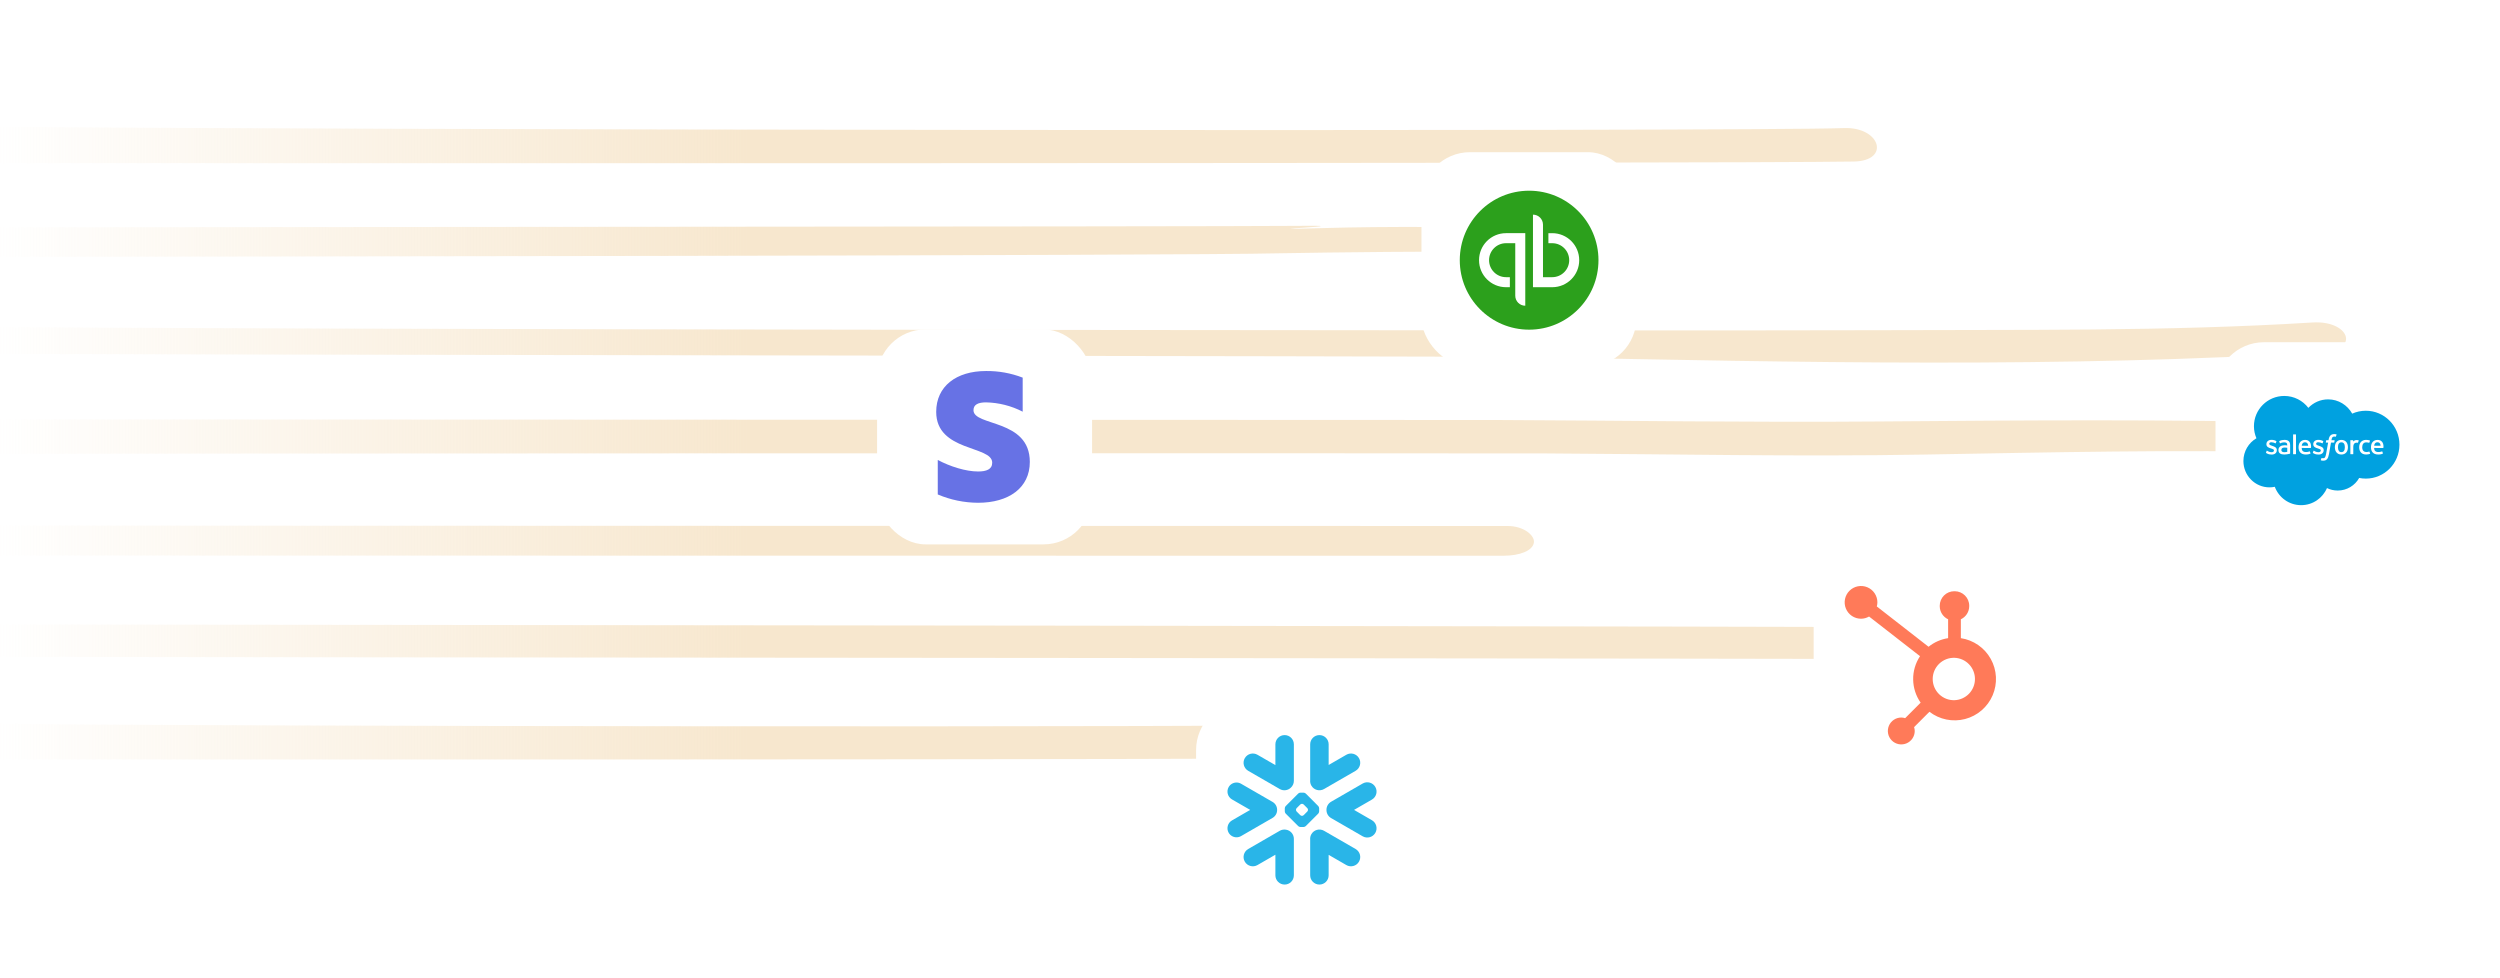 <?xml version="1.0" encoding="UTF-8"?>
<svg xmlns="http://www.w3.org/2000/svg" width="721" height="282" viewBox="0 0 721 282" fill="none">
  <path d="M531.716 36.938C542.333 36.509 545.299 46.391 534.648 46.587L534.637 46.587C500.175 47.228 38.405 47.056 -2.398 47.041L-2.398 36.525C78.418 37.468 505.706 37.98 531.716 36.938Z" fill="url(#paint0_linear_1470_21441)"></path>
  <path d="M441.744 65.483C452.206 65.408 451.174 72.587 440.179 72.55C411.414 72.459 385.908 72.753 368.649 73.054C342.974 73.756 49.833 74.005 -2.398 74.079L-2.398 65.561C25.533 65.488 356.146 65.357 372.831 65.144C397.53 64.828 355.589 66.537 380.255 65.814C403.4 65.144 417.611 65.649 441.756 65.476L441.744 65.483Z" fill="url(#paint1_linear_1470_21441)"></path>
  <path d="M666.893 93.005C677.488 92.343 680.675 100.869 670.058 101.524C595.181 106.19 518.516 104.504 442.918 102.991C426.805 102.668 13.701 102.323 -2.398 101.993L-2.398 94.254C45.973 95.021 491.33 95.46 539.884 95.232C582.342 95.029 624.79 95.624 666.893 93.005Z" fill="url(#paint2_linear_1470_21441)"></path>
  <path d="M665.737 121.888C676.21 122.137 675.499 130.723 664.493 130.468C627.91 129.61 591.326 130.468 554.766 131.1C518.449 131.732 482.388 130.965 446.061 130.769C424.442 130.653 11.508 130.755 -2.398 130.92L-2.398 120.953C9.965 121.013 419.425 121.075 432.022 121.129C468.539 121.287 504.734 121.851 541.272 121.557C585.863 121.196 624.245 120.918 665.737 121.888Z" fill="url(#paint3_linear_1470_21441)"></path>
  <path d="M442.379 156.468C442.035 158.832 438.326 160.276 433.539 160.276C424.674 160.271 14.245 160.249 -2.398 160.215L-2.398 151.551C16.536 151.639 427.813 151.694 434.783 151.697C439.558 151.697 442.667 154.489 442.379 156.468Z" fill="url(#paint4_linear_1470_21441)"></path>
  <path d="M572.25 180.995C582.723 181.138 582.001 190.319 571.007 190.169C548.762 189.861 92.038 189.633 -2.398 189.441L-2.398 180.093C79.57 180.19 544.265 180.606 572.25 180.995Z" fill="url(#paint5_linear_1470_21441)"></path>
  <path d="M391.716 208.9C402.333 208.471 405.299 218.353 394.648 218.549L394.637 218.549C360.272 219.189 33.893 219.02 -2.398 219.004L-2.398 208.713C55.289 209.505 367.855 209.856 391.716 208.9Z" fill="url(#paint6_linear_1470_21441)"></path>
  <g filter="url(#filter0_ddd_1470_21441)">
    <rect x="409.951" y="30.89" width="62" height="61.781" rx="14" fill="white"></rect>
    <path d="M441 82.076C452.046 82.076 461 73.105 461 62.038C461 50.971 452.046 42 441 42C429.954 42 421 50.971 421 62.038C421 73.105 429.954 82.076 441 82.076Z" fill="#2CA01C"></path>
    <path fill-rule="evenodd" clip-rule="evenodd" d="M426.554 62.037C426.554 66.341 430.036 69.829 434.331 69.829H435.443V66.935H434.331C431.635 66.935 429.443 64.738 429.443 62.037C429.443 59.336 431.635 57.139 434.331 57.139H437.001V72.279C437.001 73.877 438.295 75.173 439.89 75.173V54.245H434.331C430.036 54.245 426.554 57.734 426.554 62.037ZM447.669 54.246H446.558V57.14H447.669C450.364 57.14 452.558 59.338 452.558 62.038C452.558 64.739 450.364 66.936 447.669 66.936H444.998V51.797C444.998 50.198 443.705 48.902 442.109 48.902V69.831H447.669C451.964 69.831 455.447 66.342 455.447 62.038C455.447 57.735 451.964 54.246 447.669 54.246Z" fill="white"></path>
  </g>
  <g filter="url(#filter1_ddd_1470_21441)">
    <rect x="523.061" y="147.477" width="61.781" height="61.781" rx="14" fill="white"></rect>
    <path d="M565.509 171.044V165.603C566.228 165.267 566.836 164.733 567.264 164.065C567.692 163.396 567.921 162.62 567.924 161.826V161.702C567.924 159.388 566.049 157.512 563.735 157.512H563.61C562.499 157.512 561.433 157.953 560.647 158.739C559.861 159.525 559.42 160.59 559.42 161.702V161.826C559.424 162.62 559.653 163.396 560.08 164.065C560.508 164.733 561.117 165.267 561.836 165.603V171.044C559.769 171.36 557.823 172.217 556.194 173.527L541.273 161.905C541.379 161.521 541.435 161.126 541.441 160.73C541.443 159.796 541.167 158.883 540.65 158.105C540.133 157.328 539.397 156.721 538.535 156.363C537.673 156.004 536.724 155.909 535.807 156.089C534.891 156.27 534.049 156.718 533.388 157.377C532.727 158.036 532.276 158.877 532.092 159.792C531.909 160.708 532.001 161.657 532.357 162.52C532.713 163.384 533.317 164.122 534.092 164.642C534.868 165.161 535.78 165.44 536.714 165.441C537.531 165.437 538.333 165.219 539.039 164.808L553.732 176.242C552.412 178.236 551.724 180.582 551.756 182.973C551.789 185.364 552.541 187.69 553.914 189.648L549.445 194.118C549.084 194.002 548.708 193.941 548.329 193.936C547.562 193.937 546.813 194.164 546.176 194.591C545.539 195.017 545.043 195.622 544.75 196.331C544.457 197.039 544.38 197.818 544.53 198.57C544.679 199.321 545.049 200.012 545.591 200.554C546.132 201.096 546.823 201.465 547.575 201.615C548.326 201.764 549.106 201.688 549.814 201.395C550.522 201.102 551.127 200.605 551.554 199.968C551.98 199.331 552.208 198.582 552.208 197.816C552.203 197.436 552.142 197.06 552.026 196.699L556.447 192.276C557.889 193.386 559.566 194.151 561.349 194.513C563.132 194.875 564.974 194.824 566.735 194.364C568.495 193.904 570.126 193.047 571.504 191.859C572.882 190.67 573.97 189.183 574.684 187.509C575.398 185.836 575.72 184.021 575.625 182.204C575.529 180.387 575.019 178.616 574.133 177.027C573.248 175.438 572.01 174.072 570.515 173.035C569.02 171.998 567.308 171.317 565.509 171.044ZM563.676 188.938C562.859 188.96 562.046 188.819 561.284 188.522C560.523 188.225 559.829 187.778 559.243 187.208C558.657 186.638 558.191 185.956 557.873 185.203C557.555 184.45 557.391 183.641 557.391 182.824C557.391 182.006 557.555 181.197 557.873 180.444C558.191 179.691 558.657 179.01 559.243 178.44C559.829 177.87 560.523 177.423 561.284 177.126C562.046 176.829 562.859 176.687 563.676 176.71C565.26 176.765 566.76 177.433 567.861 178.573C568.962 179.712 569.578 181.235 569.578 182.819C569.579 184.404 568.965 185.927 567.865 187.068C566.765 188.208 565.266 188.878 563.682 188.935" fill="#FF7A59"></path>
  </g>
  <g filter="url(#filter2_ddd_1470_21441)">
    <rect x="638.951" y="85.696" width="62" height="61.781" rx="14" fill="white"></rect>
    <path d="M665.726 104.627C667.178 103.115 669.198 102.177 671.433 102.177C674.403 102.177 676.995 103.833 678.375 106.292C679.574 105.756 680.902 105.458 682.299 105.458C687.656 105.458 692 109.84 692 115.244C692 120.649 687.656 125.031 682.299 125.031C681.645 125.031 681.006 124.965 680.388 124.84C679.172 127.008 676.856 128.473 674.198 128.473C673.085 128.473 672.033 128.216 671.096 127.759C669.863 130.657 666.993 132.689 663.647 132.689C660.163 132.689 657.194 130.484 656.054 127.393C655.556 127.499 655.04 127.554 654.511 127.554C650.363 127.554 647 124.156 647 119.965C647 117.156 648.511 114.703 650.756 113.391C650.294 112.327 650.037 111.154 650.037 109.92C650.037 105.099 653.95 101.192 658.777 101.192C661.611 101.192 664.129 102.539 665.726 104.627Z" fill="#00A1E0"></path>
    <path d="M653.518 117.526C653.49 117.599 653.529 117.615 653.538 117.628C653.622 117.689 653.708 117.733 653.795 117.783C654.254 118.026 654.687 118.097 655.14 118.097C656.063 118.097 656.636 117.606 656.636 116.816V116.801C656.636 116.07 655.99 115.804 655.383 115.613L655.304 115.587C654.846 115.438 654.451 115.31 654.451 115.009V114.993C654.451 114.735 654.682 114.545 655.04 114.545C655.437 114.545 655.909 114.678 656.213 114.845C656.213 114.845 656.302 114.903 656.334 114.817C656.352 114.77 656.506 114.356 656.522 114.312C656.54 114.263 656.509 114.227 656.477 114.208C656.131 113.997 655.651 113.853 655.155 113.853L655.063 113.853C654.218 113.853 653.628 114.363 653.628 115.095V115.11C653.628 115.881 654.279 116.131 654.888 116.306L654.986 116.336C655.431 116.472 655.813 116.59 655.813 116.903V116.918C655.813 117.204 655.565 117.417 655.163 117.417C655.008 117.417 654.511 117.413 653.974 117.074C653.909 117.037 653.872 117.009 653.822 116.979C653.795 116.962 653.729 116.933 653.701 117.02L653.518 117.526Z" fill="white"></path>
    <path d="M667.032 117.526C667.003 117.599 667.042 117.615 667.051 117.628C667.136 117.689 667.221 117.733 667.308 117.783C667.767 118.026 668.2 118.097 668.653 118.097C669.577 118.097 670.15 117.606 670.15 116.816V116.801C670.15 116.07 669.503 115.804 668.896 115.613L668.817 115.587C668.359 115.438 667.964 115.31 667.964 115.009V114.993C667.964 114.735 668.195 114.545 668.553 114.545C668.95 114.545 669.422 114.678 669.726 114.845C669.726 114.845 669.815 114.903 669.848 114.817C669.866 114.77 670.019 114.356 670.036 114.312C670.053 114.263 670.022 114.227 669.991 114.208C669.644 113.997 669.164 113.853 668.668 113.853L668.576 113.853C667.731 113.853 667.141 114.363 667.141 115.095V115.11C667.141 115.881 667.792 116.131 668.402 116.306L668.5 116.336C668.944 116.472 669.327 116.59 669.327 116.903V116.918C669.327 117.204 669.078 117.417 668.677 117.417C668.521 117.417 668.024 117.413 667.487 117.074C667.423 117.037 667.384 117.01 667.335 116.979C667.319 116.968 667.241 116.938 667.214 117.02L667.032 117.526Z" fill="white"></path>
    <path d="M676.256 115.977C676.256 116.424 676.173 116.776 676.009 117.025C675.846 117.271 675.601 117.391 675.259 117.391C674.916 117.391 674.671 117.272 674.512 117.025C674.35 116.777 674.268 116.424 674.268 115.977C674.268 115.531 674.35 115.18 674.512 114.934C674.671 114.69 674.916 114.572 675.259 114.572C675.601 114.572 675.846 114.69 676.009 114.934C676.173 115.18 676.256 115.531 676.256 115.977ZM677.026 115.149C676.951 114.893 676.833 114.668 676.676 114.48C676.519 114.291 676.32 114.14 676.084 114.03C675.849 113.92 675.571 113.865 675.259 113.865C674.946 113.865 674.667 113.92 674.432 114.03C674.196 114.14 673.998 114.291 673.84 114.48C673.684 114.668 673.566 114.894 673.489 115.149C673.414 115.404 673.376 115.682 673.376 115.977C673.376 116.273 673.414 116.552 673.489 116.806C673.566 117.061 673.683 117.286 673.841 117.475C673.998 117.663 674.197 117.814 674.432 117.921C674.668 118.028 674.946 118.083 675.259 118.083C675.571 118.083 675.848 118.028 676.084 117.921C676.319 117.814 676.519 117.663 676.676 117.475C676.833 117.287 676.951 117.061 677.026 116.806C677.102 116.551 677.14 116.272 677.14 115.977C677.14 115.683 677.102 115.404 677.026 115.149Z" fill="white"></path>
    <path d="M683.354 117.271C683.328 117.196 683.256 117.225 683.256 117.225C683.144 117.268 683.025 117.307 682.898 117.327C682.769 117.347 682.627 117.357 682.475 117.357C682.102 117.357 681.806 117.246 681.594 117.027C681.381 116.808 681.262 116.453 681.263 115.974C681.264 115.537 681.369 115.209 681.559 114.959C681.746 114.71 682.032 114.583 682.414 114.583C682.732 114.583 682.974 114.619 683.228 114.7C683.228 114.7 683.289 114.726 683.317 114.646C683.385 114.459 683.435 114.325 683.507 114.119C683.527 114.061 683.477 114.036 683.459 114.029C683.359 113.99 683.123 113.926 682.945 113.9C682.778 113.874 682.584 113.86 682.367 113.86C682.043 113.86 681.755 113.916 681.508 114.026C681.262 114.135 681.053 114.287 680.887 114.475C680.722 114.664 680.596 114.889 680.512 115.144C680.429 115.399 680.387 115.678 680.387 115.974C680.387 116.613 680.559 117.13 680.9 117.508C681.241 117.887 681.753 118.08 682.421 118.08C682.816 118.08 683.221 118 683.512 117.885C683.512 117.885 683.567 117.859 683.543 117.794L683.354 117.271Z" fill="white"></path>
    <path d="M684.703 115.549C684.739 115.301 684.808 115.095 684.913 114.934C685.073 114.69 685.317 114.556 685.659 114.556C686.001 114.556 686.228 114.69 686.39 114.934C686.497 115.095 686.544 115.31 686.563 115.549H684.703ZM687.297 115.004C687.231 114.757 687.069 114.508 686.963 114.394C686.795 114.213 686.631 114.086 686.468 114.016C686.255 113.925 686 113.865 685.721 113.865C685.395 113.865 685.099 113.919 684.86 114.032C684.619 114.145 684.417 114.299 684.259 114.49C684.101 114.681 683.981 114.909 683.906 115.167C683.829 115.424 683.791 115.704 683.791 116C683.791 116.301 683.831 116.581 683.91 116.833C683.989 117.086 684.116 117.31 684.288 117.495C684.459 117.682 684.679 117.828 684.944 117.93C685.206 118.031 685.524 118.084 685.89 118.083C686.644 118.081 687.04 117.913 687.204 117.822C687.233 117.806 687.26 117.778 687.226 117.697L687.055 117.22C687.029 117.149 686.957 117.175 686.957 117.175C686.771 117.244 686.505 117.369 685.887 117.367C685.482 117.367 685.182 117.247 684.994 117.061C684.801 116.87 684.707 116.589 684.69 116.193L687.299 116.195C687.299 116.195 687.367 116.194 687.374 116.127C687.377 116.099 687.464 115.592 687.297 115.004Z" fill="white"></path>
    <path d="M663.813 115.549C663.851 115.301 663.919 115.095 664.024 114.934C664.184 114.69 664.427 114.556 664.77 114.556C665.112 114.556 665.338 114.69 665.501 114.934C665.608 115.095 665.655 115.31 665.674 115.549H663.813ZM666.407 115.004C666.342 114.757 666.18 114.508 666.074 114.394C665.906 114.213 665.742 114.086 665.579 114.016C665.366 113.925 665.111 113.865 664.831 113.865C664.506 113.865 664.21 113.919 663.97 114.032C663.73 114.145 663.528 114.299 663.37 114.49C663.211 114.681 663.092 114.909 663.017 115.167C662.941 115.424 662.902 115.704 662.902 116C662.902 116.301 662.942 116.581 663.02 116.833C663.1 117.086 663.227 117.31 663.399 117.495C663.57 117.682 663.79 117.828 664.054 117.93C664.317 118.031 664.635 118.084 665.001 118.083C665.754 118.081 666.151 117.913 666.315 117.822C666.344 117.806 666.371 117.778 666.336 117.697L666.167 117.22C666.14 117.149 666.068 117.175 666.068 117.175C665.881 117.244 665.617 117.369 664.997 117.367C664.593 117.367 664.293 117.247 664.105 117.061C663.912 116.87 663.818 116.589 663.801 116.193L666.41 116.195C666.41 116.195 666.478 116.194 666.485 116.127C666.488 116.099 666.575 115.592 666.407 115.004Z" fill="white"></path>
    <path d="M658.176 117.257C658.074 117.176 658.06 117.155 658.025 117.103C657.974 117.023 657.948 116.908 657.948 116.764C657.948 116.534 658.023 116.369 658.18 116.258C658.178 116.259 658.405 116.063 658.937 116.07C659.31 116.075 659.644 116.13 659.644 116.13V117.316H659.645C659.645 117.316 659.314 117.387 658.941 117.41C658.41 117.442 658.174 117.256 658.176 117.257ZM659.214 115.424C659.108 115.417 658.971 115.412 658.807 115.412C658.583 115.412 658.367 115.44 658.164 115.495C657.96 115.549 657.777 115.635 657.619 115.748C657.461 115.861 657.333 116.006 657.241 116.178C657.149 116.349 657.102 116.552 657.102 116.779C657.102 117.01 657.142 117.21 657.221 117.374C657.301 117.539 657.416 117.676 657.562 117.782C657.707 117.888 657.885 117.965 658.093 118.012C658.298 118.059 658.53 118.083 658.783 118.083C659.051 118.083 659.317 118.061 659.576 118.017C659.832 117.973 660.146 117.91 660.233 117.89C660.319 117.869 660.416 117.843 660.416 117.843C660.48 117.827 660.475 117.758 660.475 117.758L660.474 115.373C660.474 114.849 660.334 114.462 660.059 114.221C659.785 113.981 659.382 113.86 658.861 113.86C658.666 113.86 658.351 113.887 658.162 113.925C658.162 113.925 657.592 114.035 657.358 114.219C657.358 114.219 657.307 114.251 657.335 114.323L657.519 114.819C657.542 114.883 657.605 114.861 657.605 114.861C657.605 114.861 657.624 114.853 657.648 114.84C658.149 114.567 658.784 114.575 658.784 114.575C659.066 114.575 659.283 114.631 659.429 114.744C659.571 114.853 659.644 115.017 659.644 115.365V115.475C659.419 115.443 659.214 115.424 659.214 115.424Z" fill="white"></path>
    <path d="M680.251 114.081C680.271 114.022 680.229 113.994 680.212 113.987C680.168 113.97 679.946 113.923 679.775 113.912C679.447 113.892 679.265 113.947 679.102 114.02C678.941 114.094 678.761 114.212 678.661 114.345V114.028C678.661 113.984 678.63 113.949 678.586 113.949H677.918C677.874 113.949 677.843 113.984 677.843 114.028V117.919C677.843 117.962 677.879 117.998 677.922 117.998H678.608C678.651 117.998 678.686 117.962 678.686 117.919V115.975C678.686 115.714 678.715 115.454 678.773 115.29C678.829 115.129 678.906 114.999 679.001 114.906C679.097 114.814 679.205 114.749 679.324 114.713C679.445 114.676 679.579 114.663 679.674 114.663C679.81 114.663 679.96 114.699 679.96 114.699C680.01 114.704 680.038 114.674 680.055 114.628C680.1 114.509 680.227 114.152 680.251 114.081Z" fill="white"></path>
    <path d="M673.819 112.277C673.735 112.252 673.66 112.234 673.561 112.216C673.461 112.198 673.342 112.189 673.206 112.189C672.735 112.189 672.363 112.322 672.102 112.585C671.842 112.847 671.666 113.245 671.578 113.768L671.546 113.945H670.953C670.953 113.945 670.881 113.942 670.866 114.02L670.769 114.563C670.762 114.615 670.785 114.647 670.854 114.647H671.43L670.846 117.911C670.8 118.174 670.748 118.39 670.689 118.554C670.632 118.716 670.576 118.837 670.507 118.926C670.44 119.01 670.378 119.073 670.269 119.109C670.179 119.14 670.075 119.154 669.962 119.154C669.899 119.154 669.815 119.143 669.753 119.131C669.691 119.118 669.658 119.105 669.612 119.085C669.612 119.085 669.544 119.059 669.517 119.127C669.496 119.183 669.342 119.605 669.324 119.657C669.306 119.709 669.331 119.749 669.364 119.761C669.441 119.788 669.498 119.806 669.603 119.831C669.748 119.865 669.87 119.867 669.985 119.867C670.224 119.867 670.444 119.833 670.625 119.768C670.807 119.702 670.966 119.587 671.107 119.432C671.259 119.264 671.355 119.088 671.446 118.848C671.536 118.611 671.614 118.316 671.675 117.972L672.263 114.647H673.122C673.122 114.647 673.194 114.65 673.209 114.571L673.306 114.029C673.313 113.977 673.291 113.945 673.221 113.945H672.387C672.392 113.926 672.43 113.633 672.525 113.356C672.566 113.239 672.643 113.143 672.708 113.078C672.772 113.014 672.846 112.968 672.926 112.942C673.009 112.915 673.103 112.902 673.206 112.902C673.285 112.902 673.362 112.911 673.421 112.924C673.501 112.941 673.533 112.95 673.554 112.956C673.639 112.982 673.651 112.957 673.667 112.916L673.867 112.368C673.887 112.309 673.837 112.284 673.819 112.277Z" fill="white"></path>
    <path d="M662.167 117.918C662.167 117.962 662.135 117.997 662.092 117.997H661.4C661.356 117.997 661.326 117.962 661.326 117.918V112.352C661.326 112.308 661.356 112.273 661.4 112.273H662.092C662.135 112.273 662.167 112.308 662.167 112.352V117.918Z" fill="white"></path>
  </g>
  <g filter="url(#filter3_ddd_1470_21441)">
    <rect x="252.951" y="82" width="62" height="62" rx="14" fill="white"></rect>
    <path fill-rule="evenodd" clip-rule="evenodd" d="M280.752 105.299C280.752 103.673 282.132 103.043 284.362 103.043C288.053 103.121 291.675 104.041 294.942 105.728V95.908C291.573 94.609 287.981 93.962 284.362 94.002C275.766 94.002 270 98.418 270 105.792C270 117.33 286.154 115.456 286.154 120.429C286.154 122.374 284.459 122.977 282.074 122.977C278.556 122.977 274.014 121.55 270.45 119.65V129.599C274.119 131.164 278.074 131.981 282.075 132C290.91 132 297 127.719 297 120.217C297 107.765 280.752 109.989 280.752 105.302V105.299Z" fill="#6772E5"></path>
  </g>
  <g filter="url(#filter4_ddd_1470_21441)">
    <rect x="344.951" y="189.329" width="62" height="61.781" rx="14" fill="white"></rect>
    <path d="M390.953 231.853L381.854 226.596C380.575 225.86 378.941 226.298 378.201 227.576C377.914 228.08 377.802 228.634 377.856 229.172V239.445C377.856 240.914 379.049 242.107 380.521 242.107C381.989 242.107 383.182 240.914 383.182 239.445V233.538L388.28 236.482C389.558 237.222 391.197 236.78 391.933 235.502C392.673 234.224 392.235 232.589 390.953 231.853Z" fill="#29B5E8"></path>
    <path d="M368.323 220.588C368.339 219.639 367.839 218.756 367.018 218.279L357.918 213.027C357.523 212.798 357.07 212.678 356.617 212.678C355.683 212.678 354.815 213.178 354.351 213.983C353.63 215.231 354.06 216.831 355.307 217.551L360.552 220.576L355.307 223.606C354.703 223.954 354.269 224.516 354.091 225.19C353.909 225.864 354.002 226.569 354.351 227.173C354.815 227.979 355.683 228.479 356.613 228.479C357.07 228.479 357.523 228.359 357.918 228.13L367.018 222.877C367.831 222.405 368.331 221.529 368.323 220.588Z" fill="#29B5E8"></path>
    <path d="M359.983 209.304L369.082 214.557C370.144 215.173 371.453 214.971 372.29 214.154C372.82 213.666 373.15 212.969 373.15 212.194V201.665C373.15 200.193 371.957 199 370.488 199C369.016 199 367.823 200.193 367.823 201.665V207.658L362.656 204.675C361.377 203.935 359.743 204.373 359.003 205.651C358.263 206.929 358.705 208.564 359.983 209.304Z" fill="#29B5E8"></path>
    <path d="M380.444 221.014C380.444 221.215 380.328 221.494 380.185 221.642L376.578 225.248C376.435 225.391 376.152 225.508 375.951 225.508H375.033C374.831 225.508 374.548 225.391 374.405 225.248L370.795 221.642C370.651 221.494 370.535 221.215 370.535 221.014V220.096C370.535 219.891 370.651 219.612 370.795 219.468L374.405 215.858C374.548 215.715 374.831 215.599 375.033 215.599H375.951C376.152 215.599 376.435 215.715 376.578 215.858L380.185 219.468C380.328 219.612 380.444 219.891 380.444 220.096V221.014ZM377.225 220.572V220.534C377.225 220.387 377.14 220.181 377.035 220.073L375.97 219.011C375.865 218.903 375.66 218.818 375.509 218.818H375.47C375.323 218.818 375.118 218.903 375.009 219.011L373.948 220.073C373.843 220.177 373.758 220.383 373.758 220.534V220.572C373.758 220.724 373.843 220.929 373.948 221.033L375.009 222.099C375.118 222.203 375.323 222.289 375.47 222.289H375.509C375.66 222.289 375.865 222.203 375.97 222.099L377.035 221.033C377.14 220.929 377.225 220.724 377.225 220.572Z" fill="#29B5E8"></path>
    <path d="M381.854 214.557L390.953 209.304C392.232 208.568 392.673 206.929 391.933 205.651C391.194 204.373 389.559 203.935 388.28 204.675L383.183 207.619V201.665C383.183 200.193 381.99 199 380.521 199C379.049 199 377.856 200.193 377.856 201.665V211.985C377.806 212.519 377.911 213.077 378.201 213.581C378.941 214.859 380.576 215.297 381.854 214.557Z" fill="#29B5E8"></path>
    <path d="M370.907 226.286C370.302 226.17 369.656 226.267 369.082 226.596L359.983 231.853C358.705 232.589 358.263 234.224 359.003 235.502C359.743 236.784 361.377 237.222 362.656 236.482L367.823 233.499V239.445C367.823 240.913 369.016 242.107 370.488 242.107C371.957 242.107 373.15 240.913 373.15 239.445V228.917C373.15 227.588 372.177 226.488 370.907 226.286Z" fill="#29B5E8"></path>
    <path d="M396.64 213.952C395.904 212.67 394.266 212.232 392.987 212.972L383.888 218.225C383.016 218.729 382.536 219.651 382.552 220.588C382.544 221.522 383.024 222.432 383.888 222.928L392.987 228.184C394.266 228.92 395.9 228.483 396.64 227.204C397.38 225.926 396.939 224.291 395.66 223.551L390.508 220.576L395.66 217.601C396.942 216.865 397.38 215.231 396.64 213.952Z" fill="#29B5E8"></path>
  </g>
  <defs>
    <filter id="filter0_ddd_1470_21441" x="389.951" y="11.89" width="102" height="108.781" filterUnits="userSpaceOnUse" color-interpolation-filters="sRGB">
      <feFlood flood-opacity="0" result="BackgroundImageFix"></feFlood>
      <feColorMatrix in="SourceAlpha" type="matrix" values="0 0 0 0 0 0 0 0 0 0 0 0 0 0 0 0 0 0 127 0" result="hardAlpha"></feColorMatrix>
      <feMorphology radius="4" operator="erode" in="SourceAlpha" result="effect1_dropShadow_1470_21441"></feMorphology>
      <feOffset dy="8"></feOffset>
      <feGaussianBlur stdDeviation="12"></feGaussianBlur>
      <feColorMatrix type="matrix" values="0 0 0 0 0.094 0 0 0 0 0.153 0 0 0 0 0.294 0 0 0 0.04 0"></feColorMatrix>
      <feBlend mode="normal" in2="BackgroundImageFix" result="effect1_dropShadow_1470_21441"></feBlend>
      <feColorMatrix in="SourceAlpha" type="matrix" values="0 0 0 0 0 0 0 0 0 0 0 0 0 0 0 0 0 0 127 0" result="hardAlpha"></feColorMatrix>
      <feMorphology radius="6" operator="erode" in="SourceAlpha" result="effect2_dropShadow_1470_21441"></feMorphology>
      <feOffset dy="6"></feOffset>
      <feGaussianBlur stdDeviation="6"></feGaussianBlur>
      <feColorMatrix type="matrix" values="0 0 0 0 0.406 0 0 0 0 0.036 0 0 0 0 0.14 0 0 0 0.06 0"></feColorMatrix>
      <feBlend mode="normal" in2="effect1_dropShadow_1470_21441" result="effect2_dropShadow_1470_21441"></feBlend>
      <feColorMatrix in="SourceAlpha" type="matrix" values="0 0 0 0 0 0 0 0 0 0 0 0 0 0 0 0 0 0 127 0" result="hardAlpha"></feColorMatrix>
      <feOffset dy="-1"></feOffset>
      <feGaussianBlur stdDeviation="9"></feGaussianBlur>
      <feComposite in2="hardAlpha" operator="out"></feComposite>
      <feColorMatrix type="matrix" values="0 0 0 0 0 0 0 0 0 0 0 0 0 0 0 0 0 0 0.05 0"></feColorMatrix>
      <feBlend mode="normal" in2="effect2_dropShadow_1470_21441" result="effect3_dropShadow_1470_21441"></feBlend>
      <feBlend mode="normal" in="SourceGraphic" in2="effect3_dropShadow_1470_21441" result="shape"></feBlend>
    </filter>
    <filter id="filter1_ddd_1470_21441" x="503.061" y="128.477" width="101.781" height="108.781" filterUnits="userSpaceOnUse" color-interpolation-filters="sRGB">
      <feFlood flood-opacity="0" result="BackgroundImageFix"></feFlood>
      <feColorMatrix in="SourceAlpha" type="matrix" values="0 0 0 0 0 0 0 0 0 0 0 0 0 0 0 0 0 0 127 0" result="hardAlpha"></feColorMatrix>
      <feMorphology radius="4" operator="erode" in="SourceAlpha" result="effect1_dropShadow_1470_21441"></feMorphology>
      <feOffset dy="8"></feOffset>
      <feGaussianBlur stdDeviation="12"></feGaussianBlur>
      <feColorMatrix type="matrix" values="0 0 0 0 0.094 0 0 0 0 0.153 0 0 0 0 0.294 0 0 0 0.04 0"></feColorMatrix>
      <feBlend mode="normal" in2="BackgroundImageFix" result="effect1_dropShadow_1470_21441"></feBlend>
      <feColorMatrix in="SourceAlpha" type="matrix" values="0 0 0 0 0 0 0 0 0 0 0 0 0 0 0 0 0 0 127 0" result="hardAlpha"></feColorMatrix>
      <feMorphology radius="6" operator="erode" in="SourceAlpha" result="effect2_dropShadow_1470_21441"></feMorphology>
      <feOffset dy="6"></feOffset>
      <feGaussianBlur stdDeviation="6"></feGaussianBlur>
      <feColorMatrix type="matrix" values="0 0 0 0 0.406 0 0 0 0 0.036 0 0 0 0 0.14 0 0 0 0.06 0"></feColorMatrix>
      <feBlend mode="normal" in2="effect1_dropShadow_1470_21441" result="effect2_dropShadow_1470_21441"></feBlend>
      <feColorMatrix in="SourceAlpha" type="matrix" values="0 0 0 0 0 0 0 0 0 0 0 0 0 0 0 0 0 0 127 0" result="hardAlpha"></feColorMatrix>
      <feOffset dy="-1"></feOffset>
      <feGaussianBlur stdDeviation="9"></feGaussianBlur>
      <feComposite in2="hardAlpha" operator="out"></feComposite>
      <feColorMatrix type="matrix" values="0 0 0 0 0 0 0 0 0 0 0 0 0 0 0 0 0 0 0.05 0"></feColorMatrix>
      <feBlend mode="normal" in2="effect2_dropShadow_1470_21441" result="effect3_dropShadow_1470_21441"></feBlend>
      <feBlend mode="normal" in="SourceGraphic" in2="effect3_dropShadow_1470_21441" result="shape"></feBlend>
    </filter>
    <filter id="filter2_ddd_1470_21441" x="618.951" y="66.696" width="102" height="108.781" filterUnits="userSpaceOnUse" color-interpolation-filters="sRGB">
      <feFlood flood-opacity="0" result="BackgroundImageFix"></feFlood>
      <feColorMatrix in="SourceAlpha" type="matrix" values="0 0 0 0 0 0 0 0 0 0 0 0 0 0 0 0 0 0 127 0" result="hardAlpha"></feColorMatrix>
      <feMorphology radius="4" operator="erode" in="SourceAlpha" result="effect1_dropShadow_1470_21441"></feMorphology>
      <feOffset dy="8"></feOffset>
      <feGaussianBlur stdDeviation="12"></feGaussianBlur>
      <feColorMatrix type="matrix" values="0 0 0 0 0.094 0 0 0 0 0.153 0 0 0 0 0.294 0 0 0 0.04 0"></feColorMatrix>
      <feBlend mode="normal" in2="BackgroundImageFix" result="effect1_dropShadow_1470_21441"></feBlend>
      <feColorMatrix in="SourceAlpha" type="matrix" values="0 0 0 0 0 0 0 0 0 0 0 0 0 0 0 0 0 0 127 0" result="hardAlpha"></feColorMatrix>
      <feMorphology radius="6" operator="erode" in="SourceAlpha" result="effect2_dropShadow_1470_21441"></feMorphology>
      <feOffset dy="6"></feOffset>
      <feGaussianBlur stdDeviation="6"></feGaussianBlur>
      <feColorMatrix type="matrix" values="0 0 0 0 0.406 0 0 0 0 0.036 0 0 0 0 0.14 0 0 0 0.06 0"></feColorMatrix>
      <feBlend mode="normal" in2="effect1_dropShadow_1470_21441" result="effect2_dropShadow_1470_21441"></feBlend>
      <feColorMatrix in="SourceAlpha" type="matrix" values="0 0 0 0 0 0 0 0 0 0 0 0 0 0 0 0 0 0 127 0" result="hardAlpha"></feColorMatrix>
      <feOffset dy="-1"></feOffset>
      <feGaussianBlur stdDeviation="9"></feGaussianBlur>
      <feComposite in2="hardAlpha" operator="out"></feComposite>
      <feColorMatrix type="matrix" values="0 0 0 0 0 0 0 0 0 0 0 0 0 0 0 0 0 0 0.05 0"></feColorMatrix>
      <feBlend mode="normal" in2="effect2_dropShadow_1470_21441" result="effect3_dropShadow_1470_21441"></feBlend>
      <feBlend mode="normal" in="SourceGraphic" in2="effect3_dropShadow_1470_21441" result="shape"></feBlend>
    </filter>
    <filter id="filter3_ddd_1470_21441" x="232.951" y="63" width="102" height="109" filterUnits="userSpaceOnUse" color-interpolation-filters="sRGB">
      <feFlood flood-opacity="0" result="BackgroundImageFix"></feFlood>
      <feColorMatrix in="SourceAlpha" type="matrix" values="0 0 0 0 0 0 0 0 0 0 0 0 0 0 0 0 0 0 127 0" result="hardAlpha"></feColorMatrix>
      <feMorphology radius="4" operator="erode" in="SourceAlpha" result="effect1_dropShadow_1470_21441"></feMorphology>
      <feOffset dy="8"></feOffset>
      <feGaussianBlur stdDeviation="12"></feGaussianBlur>
      <feColorMatrix type="matrix" values="0 0 0 0 0.094 0 0 0 0 0.153 0 0 0 0 0.294 0 0 0 0.04 0"></feColorMatrix>
      <feBlend mode="normal" in2="BackgroundImageFix" result="effect1_dropShadow_1470_21441"></feBlend>
      <feColorMatrix in="SourceAlpha" type="matrix" values="0 0 0 0 0 0 0 0 0 0 0 0 0 0 0 0 0 0 127 0" result="hardAlpha"></feColorMatrix>
      <feMorphology radius="6" operator="erode" in="SourceAlpha" result="effect2_dropShadow_1470_21441"></feMorphology>
      <feOffset dy="6"></feOffset>
      <feGaussianBlur stdDeviation="6"></feGaussianBlur>
      <feColorMatrix type="matrix" values="0 0 0 0 0.406 0 0 0 0 0.036 0 0 0 0 0.14 0 0 0 0.06 0"></feColorMatrix>
      <feBlend mode="normal" in2="effect1_dropShadow_1470_21441" result="effect2_dropShadow_1470_21441"></feBlend>
      <feColorMatrix in="SourceAlpha" type="matrix" values="0 0 0 0 0 0 0 0 0 0 0 0 0 0 0 0 0 0 127 0" result="hardAlpha"></feColorMatrix>
      <feOffset dy="-1"></feOffset>
      <feGaussianBlur stdDeviation="9"></feGaussianBlur>
      <feComposite in2="hardAlpha" operator="out"></feComposite>
      <feColorMatrix type="matrix" values="0 0 0 0 0 0 0 0 0 0 0 0 0 0 0 0 0 0 0.05 0"></feColorMatrix>
      <feBlend mode="normal" in2="effect2_dropShadow_1470_21441" result="effect3_dropShadow_1470_21441"></feBlend>
      <feBlend mode="normal" in="SourceGraphic" in2="effect3_dropShadow_1470_21441" result="shape"></feBlend>
    </filter>
    <filter id="filter4_ddd_1470_21441" x="324.951" y="170.329" width="102" height="108.781" filterUnits="userSpaceOnUse" color-interpolation-filters="sRGB">
      <feFlood flood-opacity="0" result="BackgroundImageFix"></feFlood>
      <feColorMatrix in="SourceAlpha" type="matrix" values="0 0 0 0 0 0 0 0 0 0 0 0 0 0 0 0 0 0 127 0" result="hardAlpha"></feColorMatrix>
      <feMorphology radius="4" operator="erode" in="SourceAlpha" result="effect1_dropShadow_1470_21441"></feMorphology>
      <feOffset dy="8"></feOffset>
      <feGaussianBlur stdDeviation="12"></feGaussianBlur>
      <feColorMatrix type="matrix" values="0 0 0 0 0.094 0 0 0 0 0.153 0 0 0 0 0.294 0 0 0 0.04 0"></feColorMatrix>
      <feBlend mode="normal" in2="BackgroundImageFix" result="effect1_dropShadow_1470_21441"></feBlend>
      <feColorMatrix in="SourceAlpha" type="matrix" values="0 0 0 0 0 0 0 0 0 0 0 0 0 0 0 0 0 0 127 0" result="hardAlpha"></feColorMatrix>
      <feMorphology radius="6" operator="erode" in="SourceAlpha" result="effect2_dropShadow_1470_21441"></feMorphology>
      <feOffset dy="6"></feOffset>
      <feGaussianBlur stdDeviation="6"></feGaussianBlur>
      <feColorMatrix type="matrix" values="0 0 0 0 0.406 0 0 0 0 0.036 0 0 0 0 0.14 0 0 0 0.06 0"></feColorMatrix>
      <feBlend mode="normal" in2="effect1_dropShadow_1470_21441" result="effect2_dropShadow_1470_21441"></feBlend>
      <feColorMatrix in="SourceAlpha" type="matrix" values="0 0 0 0 0 0 0 0 0 0 0 0 0 0 0 0 0 0 127 0" result="hardAlpha"></feColorMatrix>
      <feOffset dy="-1"></feOffset>
      <feGaussianBlur stdDeviation="9"></feGaussianBlur>
      <feComposite in2="hardAlpha" operator="out"></feComposite>
      <feColorMatrix type="matrix" values="0 0 0 0 0 0 0 0 0 0 0 0 0 0 0 0 0 0 0.05 0"></feColorMatrix>
      <feBlend mode="normal" in2="effect2_dropShadow_1470_21441" result="effect3_dropShadow_1470_21441"></feBlend>
      <feBlend mode="normal" in="SourceGraphic" in2="effect3_dropShadow_1470_21441" result="shape"></feBlend>
    </filter>
    <linearGradient id="paint0_linear_1470_21441" x1="242" y1="11" x2="-2.175" y2="11" gradientUnits="userSpaceOnUse">
      <stop offset="0.103" stop-color="#F7E7CE"></stop>
      <stop offset="1" stop-color="#F7E7CE" stop-opacity="0"></stop>
    </linearGradient>
    <linearGradient id="paint1_linear_1470_21441" x1="242" y1="11" x2="-2.175" y2="11" gradientUnits="userSpaceOnUse">
      <stop offset="0.103" stop-color="#F7E7CE"></stop>
      <stop offset="1" stop-color="#F7E7CE" stop-opacity="0"></stop>
    </linearGradient>
    <linearGradient id="paint2_linear_1470_21441" x1="242" y1="11" x2="-2.175" y2="11" gradientUnits="userSpaceOnUse">
      <stop offset="0.103" stop-color="#F7E7CE"></stop>
      <stop offset="1" stop-color="#F7E7CE" stop-opacity="0"></stop>
    </linearGradient>
    <linearGradient id="paint3_linear_1470_21441" x1="242" y1="11" x2="-2.175" y2="11" gradientUnits="userSpaceOnUse">
      <stop offset="0.103" stop-color="#F7E7CE"></stop>
      <stop offset="1" stop-color="#F7E7CE" stop-opacity="0"></stop>
    </linearGradient>
    <linearGradient id="paint4_linear_1470_21441" x1="242" y1="11" x2="-2.175" y2="11" gradientUnits="userSpaceOnUse">
      <stop offset="0.103" stop-color="#F7E7CE"></stop>
      <stop offset="1" stop-color="#F7E7CE" stop-opacity="0"></stop>
    </linearGradient>
    <linearGradient id="paint5_linear_1470_21441" x1="242" y1="11" x2="-2.175" y2="11" gradientUnits="userSpaceOnUse">
      <stop offset="0.103" stop-color="#F7E7CE"></stop>
      <stop offset="1" stop-color="#F7E7CE" stop-opacity="0"></stop>
    </linearGradient>
    <linearGradient id="paint6_linear_1470_21441" x1="242" y1="11" x2="-2.175" y2="11" gradientUnits="userSpaceOnUse">
      <stop offset="0.103" stop-color="#F7E7CE"></stop>
      <stop offset="1" stop-color="#F7E7CE" stop-opacity="0"></stop>
    </linearGradient>
  </defs>
</svg>
